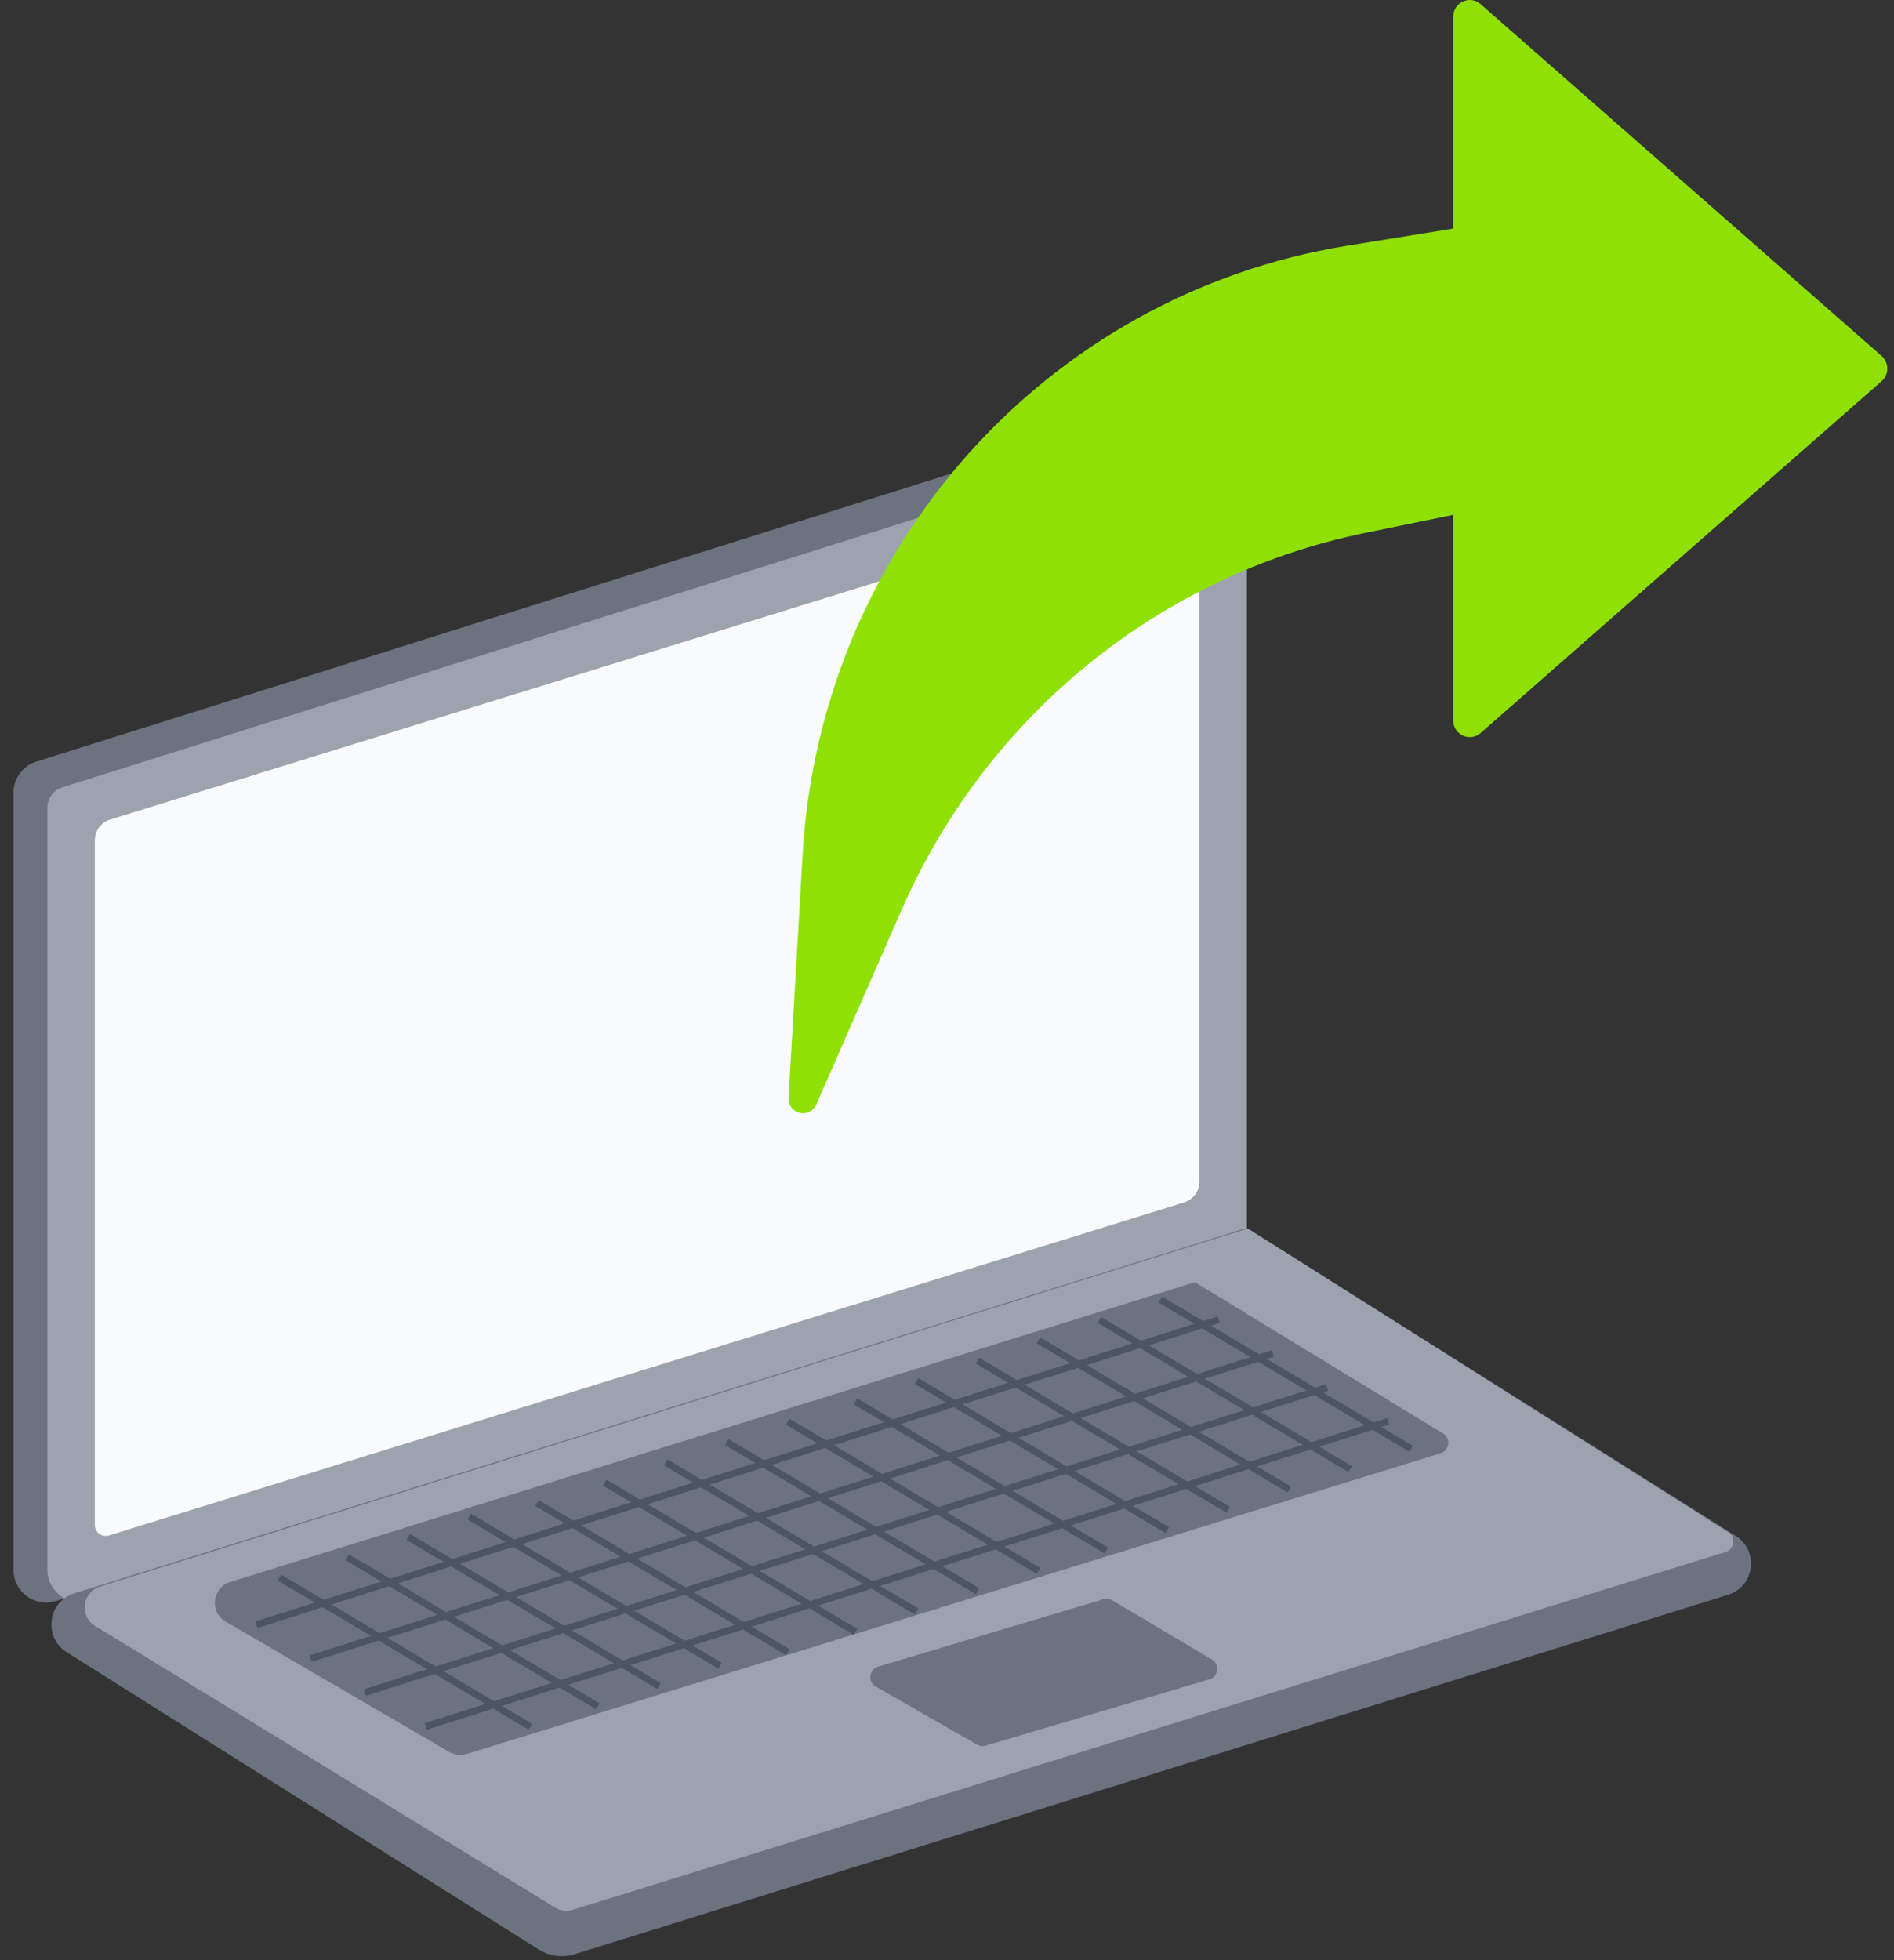 <svg width="174" height="180" viewBox="0 0 174 180" fill="none" xmlns="http://www.w3.org/2000/svg">
<rect x="0" y="0" width="174" height="180" fill="#333333" stroke="none"/>
<path d="M1.238 72.799C1.238 71.489 2.088 70.331 3.337 69.937L110.644 36.17C112.577 35.561 114.545 37.005 114.545 39.031V112.594L5.138 147.022C3.205 147.63 1.238 146.187 1.238 144.16V72.799Z" fill="#6B7280"/>
<path d="M4.351 74.198C4.351 73.325 4.918 72.553 5.751 72.291L111.945 38.873C113.234 38.468 114.545 39.43 114.545 40.781V112.95L8.266 146.995C6.33 147.615 4.351 146.171 4.351 144.138V74.198Z" fill="#9CA3AF"/>
<path d="M8.709 77.17C8.709 76.294 9.28 75.519 10.117 75.26L108.891 44.682C109.535 44.483 110.187 44.963 110.187 45.637V108.511C110.187 109.388 109.616 110.162 108.778 110.422L10.004 141C9.361 141.199 8.709 140.718 8.709 140.045V77.17Z" fill="#F9FAFB"/>
<path d="M6.123 151.717C3.956 150.352 4.384 147.075 6.829 146.314L114.545 112.763L159.466 141.046C161.632 142.41 161.204 145.687 158.759 146.449L52.804 179.452C51.687 179.8 50.473 179.641 49.483 179.017L6.123 151.717Z" fill="#6B7280"/>
<path d="M8.736 149.307C7.27 148.409 7.543 146.203 9.184 145.691L114.633 112.818L158.782 140.71C159.503 141.166 159.359 142.258 158.544 142.51L52.636 175.374C52.087 175.544 51.49 175.47 51 175.17L8.736 149.307Z" fill="#9CA3AF"/>
<path d="M20.731 148.911C19.227 148.035 19.483 145.79 21.145 145.273L109.783 117.744L132.573 131.641C133.308 132.09 133.17 133.196 132.347 133.45L42.872 161.065C42.337 161.229 41.758 161.163 41.275 160.882L20.731 148.911Z" fill="#6B7280"/>
<path d="M80.457 154.876C79.695 154.439 79.826 153.302 80.667 153.05L101.378 146.853C101.646 146.773 101.935 146.808 102.175 146.951L111.333 152.394C112.083 152.84 111.943 153.965 111.106 154.213L90.548 160.302C90.286 160.38 90.004 160.347 89.767 160.211L80.457 154.876Z" fill="#6B7280"/>
<path fill-rule="evenodd" clip-rule="evenodd" d="M126.105 131.297L129.486 133.308L129.805 132.773L126.9 131.045L127.619 130.817L127.431 130.224L126.183 130.619L121.536 127.856L122.016 127.705L121.827 127.111L120.82 127.43L116.39 124.796L117.035 124.592L116.847 123.998L115.673 124.37L111.243 121.736L112.054 121.479L111.866 120.885L110.527 121.31L106.77 119.076L106.451 119.611L109.732 121.562L104.822 123.118L101.166 120.944L100.848 121.479L104.028 123.369L99.118 124.925L95.563 122.811L95.245 123.347L98.324 125.177L93.414 126.733L89.96 124.679L89.642 125.214L92.62 126.985L87.71 128.541L84.357 126.547L84.039 127.082L86.915 128.792L82.006 130.348L78.754 128.415L78.436 128.95L81.211 130.6L75.896 132.285L72.528 130.282L72.21 130.817L75.101 132.536L70.192 134.092L66.925 132.15L66.607 132.685L69.397 134.344L64.488 135.9L61.322 134.018L61.004 134.553L63.693 136.152L58.783 137.707L55.719 135.885L55.401 136.42L57.989 137.959L52.673 139.644L49.493 137.753L49.175 138.288L51.879 139.896L47.246 141.364L43.268 138.998L42.95 139.533L46.451 141.615L41.542 143.171L37.665 140.866L37.346 141.401L40.747 143.423L35.838 144.979L32.062 142.734L31.743 143.269L35.043 145.231L29.728 146.915L25.836 144.601L25.518 145.136L28.933 147.167L23.462 148.901L23.65 149.494L29.649 147.593L34.08 150.227L28.442 152.014L28.631 152.607L34.796 150.653L39.226 153.287L33.423 155.127L33.611 155.72L39.943 153.714L44.589 156.476L39.026 158.239L39.214 158.833L45.306 156.902L48.553 158.833L48.871 158.298L46.101 156.651L51.416 154.966L54.778 156.965L55.096 156.43L52.211 154.714L57.12 153.158L60.381 155.097L60.7 154.562L57.915 152.907L62.824 151.351L65.984 153.23L66.303 152.695L63.619 151.099L68.252 149.631L72.21 151.985L72.528 151.45L69.046 149.379L74.362 147.695L78.436 150.117L78.754 149.582L75.156 147.443L80.066 145.887L84.039 148.249L84.357 147.714L80.861 145.635L85.77 144.079L89.642 146.382L89.96 145.846L86.565 143.827L91.474 142.272L95.245 144.514L95.563 143.979L92.269 142.02L97.584 140.335L101.471 142.646L101.789 142.111L98.379 140.083L103.288 138.528L107.074 140.778L107.392 140.243L104.083 138.276L108.993 136.72L112.677 138.911L112.995 138.376L109.787 136.468L114.697 134.912L118.28 137.043L118.598 136.508L115.491 134.661L120.401 133.105L123.883 135.175L124.201 134.64L121.195 132.853L126.105 131.297ZM125.388 130.871L120.742 128.108L115.832 129.664L120.479 132.427L125.388 130.871ZM120.025 127.682L115.595 125.048L110.686 126.604L115.116 129.238L120.025 127.682ZM114.879 124.622L110.448 121.988L105.539 123.544L109.969 126.178L114.879 124.622ZM99.835 125.351L104.744 123.795L109.175 126.43L104.265 127.985L99.835 125.351ZM104.982 128.411L109.891 126.856L114.321 129.49L109.412 131.046L104.982 128.411ZM110.128 131.472L115.038 129.916L119.684 132.679L114.775 134.235L110.128 131.472ZM113.98 134.486L109.334 131.723L104.424 133.279L109.071 136.042L113.98 134.486ZM108.617 131.297L104.187 128.663L99.277 130.219L103.708 132.853L108.617 131.297ZM103.47 128.237L99.04 125.603L94.131 127.159L98.561 129.793L103.47 128.237ZM88.427 128.967L93.336 127.411L97.766 130.045L92.857 131.601L88.427 128.967ZM93.573 132.027L98.483 130.471L102.913 133.105L98.004 134.661L93.573 132.027ZM98.72 135.087L103.629 133.531L108.276 136.294L103.367 137.85L98.72 135.087ZM102.572 138.102L97.925 135.339L93.016 136.895L97.662 139.657L102.572 138.102ZM97.209 134.913L92.779 132.279L87.869 133.834L92.299 136.469L97.209 134.913ZM92.062 131.853L87.632 129.218L82.722 130.774L87.153 133.408L92.062 131.853ZM76.612 132.711L81.928 131.026L86.358 133.66L81.043 135.345L76.612 132.711ZM81.759 135.771L87.075 134.086L91.505 136.72L86.189 138.405L81.759 135.771ZM86.906 138.831L92.221 137.146L96.868 139.909L91.552 141.594L86.906 138.831ZM90.758 141.846L86.111 139.083L81.202 140.639L85.848 143.401L90.758 141.846ZM85.394 138.657L80.964 136.023L76.055 137.578L80.485 140.213L85.394 138.657ZM80.248 135.597L75.818 132.962L70.908 134.518L75.338 137.152L80.248 135.597ZM65.204 136.326L70.114 134.77L74.544 137.404L69.634 138.96L65.204 136.326ZM70.351 139.386L75.26 137.83L79.69 140.464L74.781 142.02L70.351 139.386ZM75.497 142.446L80.407 140.89L85.053 143.653L80.144 145.209L75.497 142.446ZM79.349 145.461L74.703 142.698L69.793 144.254L74.44 147.017L79.349 145.461ZM73.986 142.272L69.556 139.638L64.647 141.194L69.077 143.828L73.986 142.272ZM68.84 139.212L64.409 136.578L59.5 138.133L63.93 140.768L68.84 139.212ZM53.39 140.07L58.705 138.385L63.136 141.019L57.82 142.704L53.39 140.07ZM58.536 143.13L63.852 141.445L68.282 144.08L62.967 145.764L58.536 143.13ZM63.683 146.19L68.999 144.506L73.645 147.269L68.33 148.953L63.683 146.19ZM67.535 149.205L62.889 146.442L58.256 147.91L62.903 150.673L67.535 149.205ZM62.172 146.016L57.742 143.382L53.109 144.85L57.539 147.484L62.172 146.016ZM57.025 142.956L52.595 140.322L47.962 141.79L52.393 144.424L57.025 142.956ZM42.258 143.597L47.168 142.042L51.598 144.676L46.689 146.231L42.258 143.597ZM47.405 146.658L52.315 145.102L56.745 147.736L51.835 149.292L47.405 146.658ZM52.552 149.718L57.461 148.162L62.108 150.925L57.198 152.481L52.552 149.718ZM56.404 152.732L51.757 149.97L46.848 151.525L51.494 154.288L56.404 152.732ZM51.041 149.543L46.611 146.909L41.701 148.465L46.131 151.099L51.041 149.543ZM45.894 146.483L41.464 143.849L36.554 145.405L40.984 148.039L45.894 146.483ZM30.444 147.341L35.76 145.657L40.19 148.291L34.874 149.975L30.444 147.341ZM35.591 150.402L40.906 148.717L45.337 151.351L40.021 153.036L35.591 150.402ZM40.737 153.462L46.053 151.777L50.7 154.54L45.384 156.225L40.737 153.462Z" fill="#4B5563"/>
<path d="M172.862 32.689C173.559 33.3 173.559 34.392 172.862 35.004L136.022 67.314C135.039 68.175 133.51 67.471 133.51 66.157V47.279L125.441 48.933C106.536 52.808 90.661 65.698 82.846 83.517L74.987 101.439C74.773 101.925 74.297 102.238 73.771 102.238C73.006 102.238 72.398 101.588 72.443 100.816L73.738 78.449C75.37 50.271 96.175 27.028 123.761 22.565L133.51 20.988V1.536C133.51 0.222 135.039 -0.483 136.022 0.378L172.862 32.689Z" fill="#8FE105"/>
</svg>
